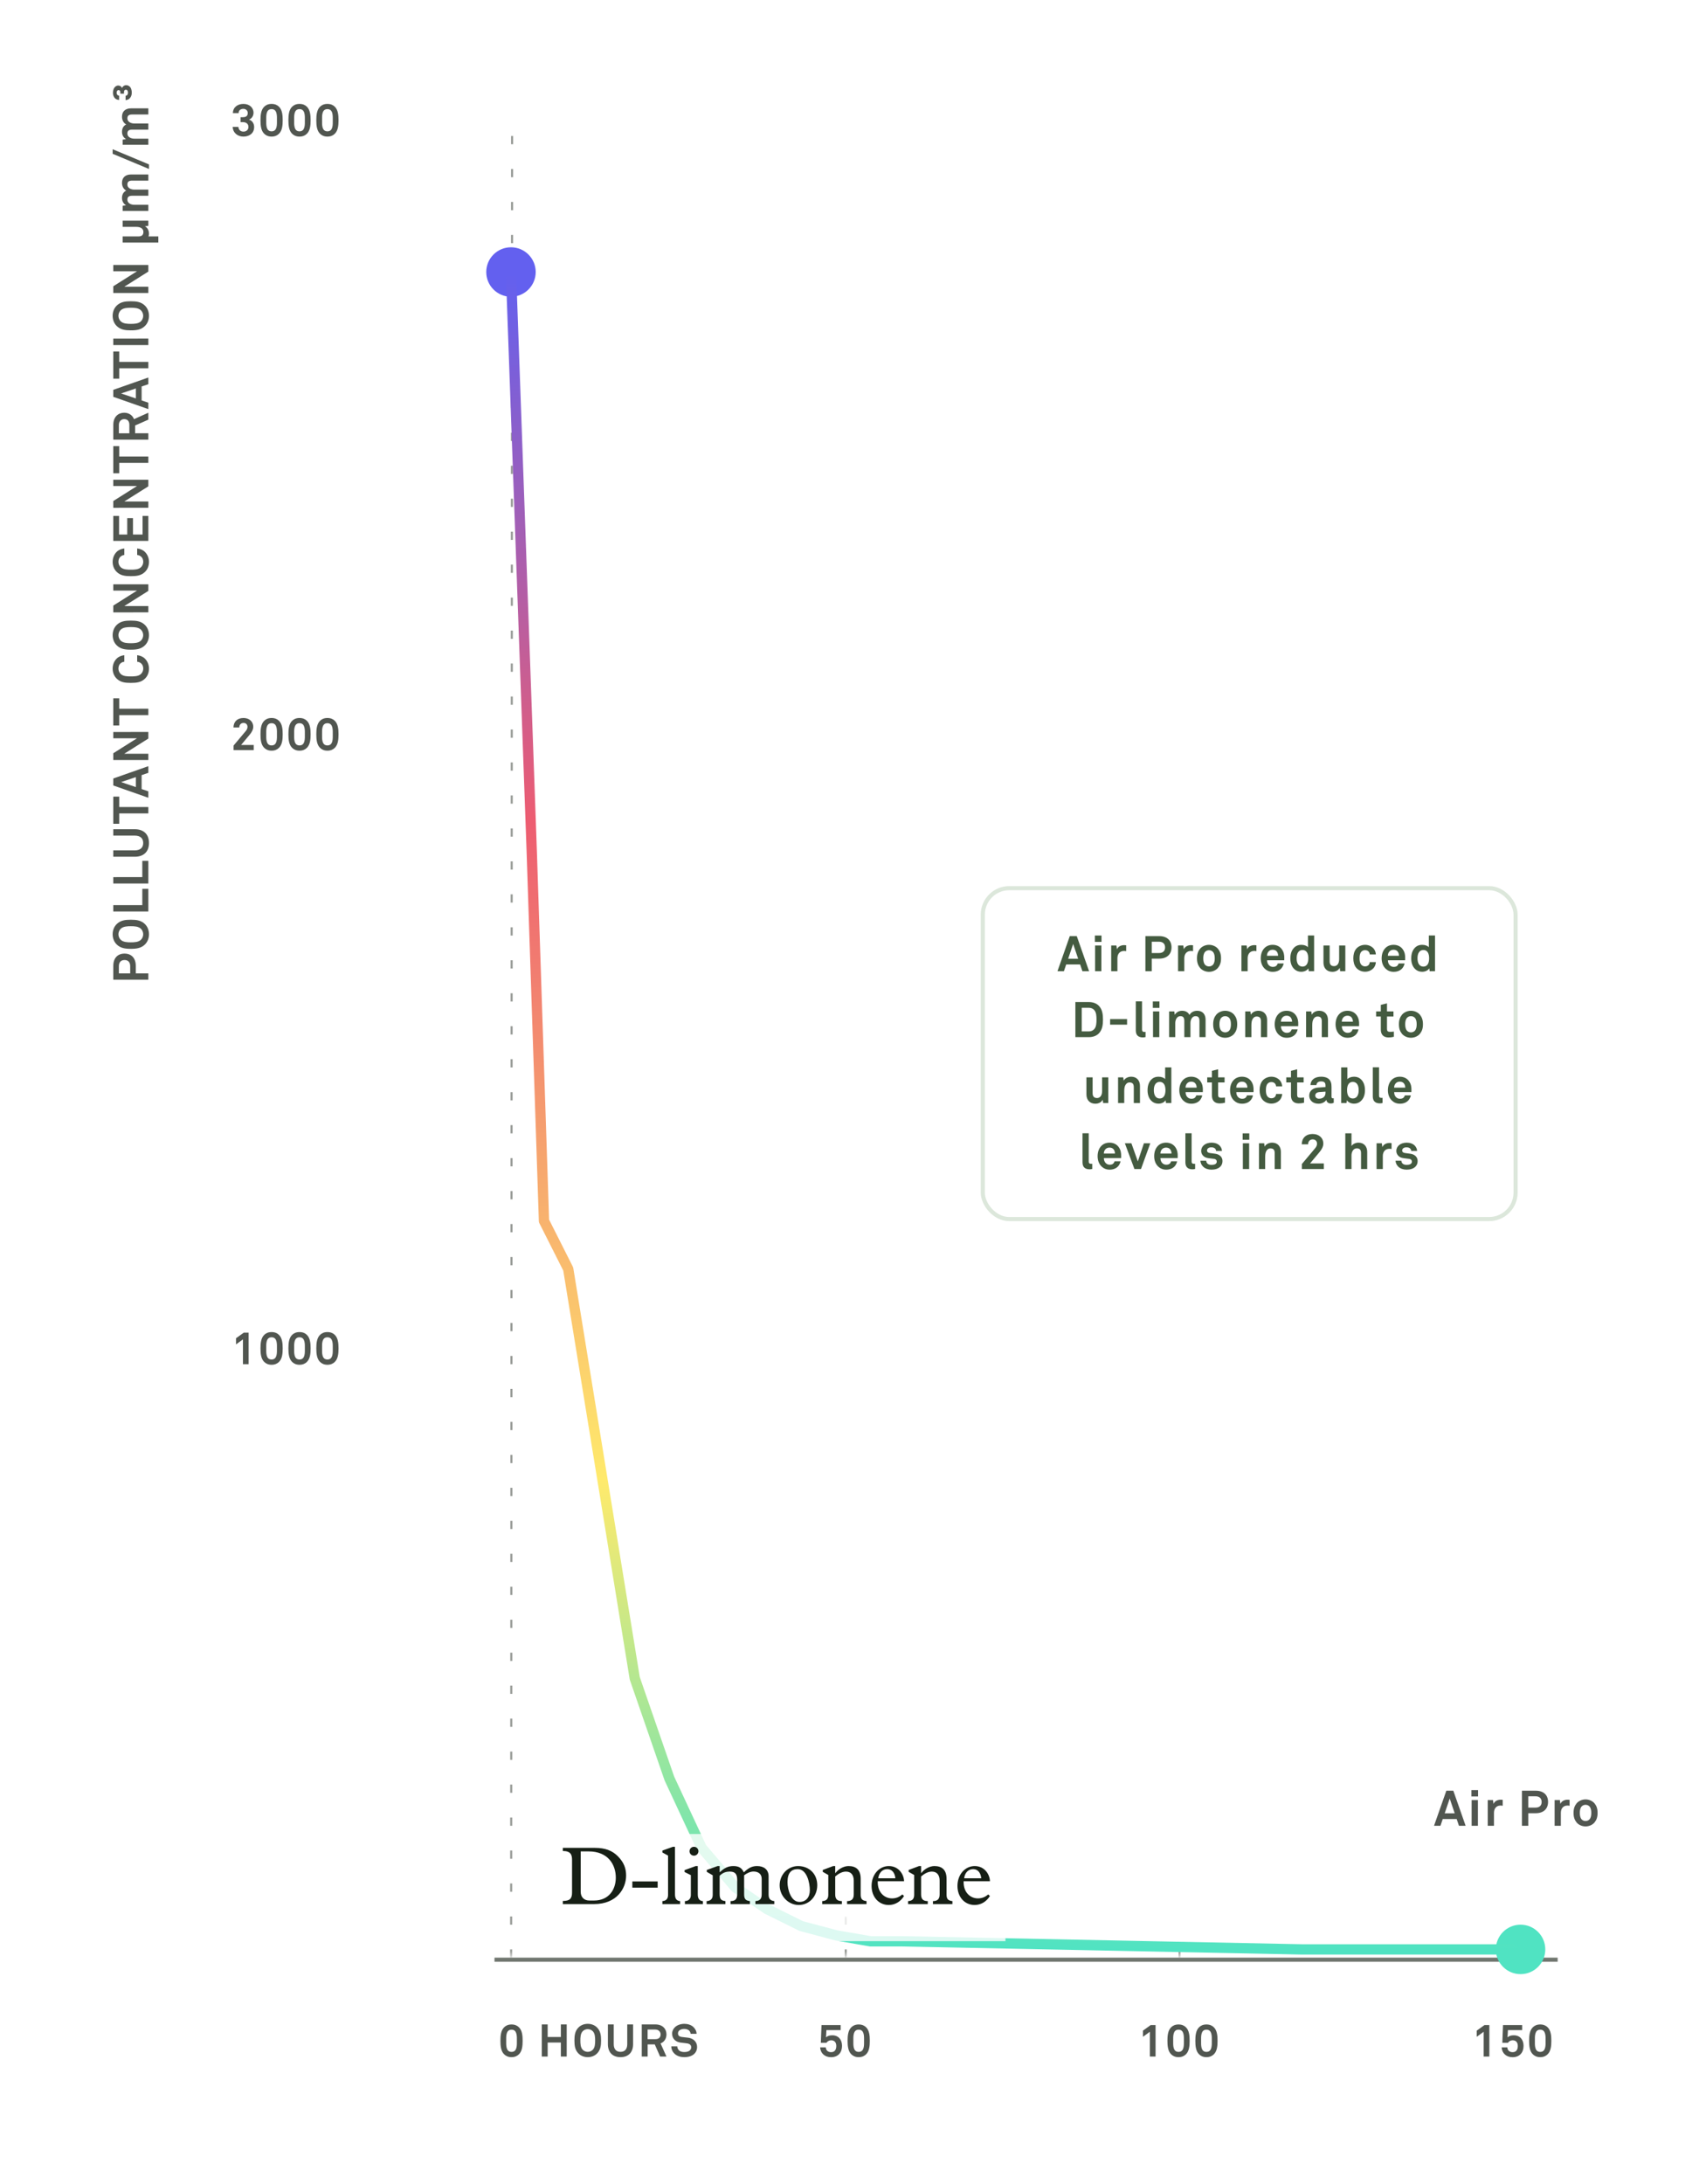 <svg xmlns="http://www.w3.org/2000/svg" fill="none" viewBox="0 0 414 530" height="530" width="414">
<rect fill="white" height="530" width="414"></rect>
<path fill="#515650" d="M30.216 231.379C31.848 231.379 32.952 232.422 32.952 234.378L32.952 236.178L36 236.178L36 237.714L27.492 237.715L27.492 234.379C27.492 232.423 28.584 231.379 30.216 231.379ZM30.228 232.939C29.412 232.939 28.848 233.407 28.848 234.439L28.848 236.179L31.596 236.179L31.596 234.439C31.596 233.407 31.044 232.939 30.228 232.939ZM31.752 223.162C33.144 223.162 34.272 223.318 35.196 224.242C35.844 224.89 36.156 225.778 36.156 226.69C36.156 227.602 35.844 228.49 35.196 229.138C34.272 230.062 33.144 230.218 31.752 230.218C30.36 230.219 29.22 230.063 28.296 229.139C27.648 228.491 27.336 227.603 27.336 226.691C27.336 225.779 27.648 224.891 28.296 224.243C29.22 223.319 30.36 223.163 31.752 223.162ZM31.752 224.734C30.972 224.735 29.916 224.759 29.304 225.347C28.944 225.683 28.74 226.199 28.74 226.691C28.74 227.183 28.944 227.699 29.304 228.035C29.916 228.623 30.972 228.647 31.752 228.646C32.532 228.646 33.576 228.622 34.188 228.034C34.548 227.698 34.752 227.182 34.752 226.69C34.752 226.198 34.548 225.682 34.188 225.346C33.576 224.758 32.532 224.734 31.752 224.734ZM36 215.667L36 221.163L27.492 221.165L27.492 219.617L34.536 219.615L34.536 215.667L36 215.667ZM36 208.874L36 214.37L27.492 214.372L27.492 212.824L34.536 212.822L34.536 208.874L36 208.874ZM32.736 201.204C34.764 201.204 36.156 202.344 36.156 204.54C36.156 206.736 34.764 207.876 32.736 207.876L27.492 207.877L27.492 206.329L32.712 206.328C33.924 206.328 34.752 205.776 34.752 204.54C34.752 203.304 33.924 202.752 32.712 202.752L27.492 202.753L27.492 201.205L32.736 201.204ZM28.932 193.293L28.932 195.813L36 195.812L36 197.36L28.932 197.361L28.932 199.881L27.492 199.882L27.492 193.294L28.932 193.293ZM36 185.901L36 187.521L34.368 188.074L34.368 191.458L36 192.009L36 193.569L27.492 190.583L27.492 188.891L36 185.901ZM32.976 188.554L29.388 189.766L32.976 190.978L32.976 188.554ZM36 177.605L36 179.201L30.156 182.886L36 182.885L36 184.409L27.492 184.411L27.492 182.767L33.252 179.13L27.492 179.131L27.492 177.607L36 177.605ZM28.932 169.446L28.932 171.966L36 171.964L36 173.512L28.932 173.514L28.932 176.034L27.492 176.034L27.492 169.446L28.932 169.446ZM33.288 158.975C33.96 159.047 34.644 159.299 35.148 159.791C35.796 160.427 36.156 161.315 36.156 162.227C36.156 163.139 35.856 163.991 35.208 164.639C34.284 165.563 33.144 165.695 31.752 165.696C30.36 165.696 29.22 165.564 28.296 164.64C27.648 163.992 27.336 163.14 27.336 162.228C27.336 161.316 27.672 160.428 28.32 159.792C28.824 159.3 29.496 159.048 30.168 158.976L30.168 160.56C29.796 160.596 29.532 160.728 29.268 160.944C28.92 161.22 28.74 161.7 28.74 162.228C28.74 162.72 28.944 163.2 29.304 163.536C29.916 164.124 30.972 164.124 31.752 164.124C32.532 164.123 33.588 164.123 34.2 163.535C34.56 163.199 34.764 162.719 34.764 162.227C34.764 161.699 34.572 161.219 34.224 160.943C33.96 160.727 33.66 160.595 33.288 160.559L33.288 158.975ZM31.752 150.58C33.144 150.58 34.272 150.736 35.196 151.66C35.844 152.308 36.156 153.196 36.156 154.108C36.156 155.02 35.844 155.908 35.196 156.556C34.272 157.48 33.144 157.636 31.752 157.636C30.36 157.637 29.22 157.481 28.296 156.557C27.648 155.909 27.336 155.021 27.336 154.109C27.336 153.197 27.648 152.309 28.296 151.661C29.22 150.737 30.36 150.581 31.752 150.58ZM31.752 152.152C30.972 152.152 29.916 152.177 29.304 152.765C28.944 153.101 28.74 153.617 28.74 154.109C28.74 154.601 28.944 155.117 29.304 155.453C29.916 156.041 30.972 156.064 31.752 156.064C32.532 156.064 33.576 156.04 34.188 155.452C34.548 155.116 34.752 154.6 34.752 154.108C34.752 153.616 34.548 153.1 34.188 152.764C33.576 152.176 32.532 152.152 31.752 152.152ZM36 141.777L36 143.373L30.156 147.058L36 147.057L36 148.581L27.492 148.583L27.492 146.939L33.252 143.302L27.492 143.303L27.492 141.779L36 141.777ZM33.288 133.077C33.96 133.149 34.644 133.401 35.148 133.892C35.796 134.528 36.156 135.416 36.156 136.328C36.156 137.24 35.856 138.092 35.208 138.74C34.284 139.665 33.144 139.797 31.752 139.797C30.36 139.797 29.22 139.666 28.296 138.742C27.648 138.094 27.336 137.242 27.336 136.33C27.336 135.418 27.672 134.53 28.32 133.894C28.824 133.402 29.496 133.149 30.168 133.077L30.168 134.661C29.796 134.697 29.532 134.829 29.268 135.046C28.92 135.322 28.74 135.802 28.74 136.33C28.74 136.822 28.944 137.302 29.304 137.638C29.916 138.225 30.972 138.225 31.752 138.225C32.532 138.225 33.588 138.225 34.2 137.637C34.56 137.301 34.764 136.821 34.764 136.329C34.764 135.801 34.572 135.321 34.224 135.045C33.96 134.829 33.66 134.697 33.288 134.661L33.288 133.077ZM36 125.185L36 131.245L27.492 131.247L27.492 125.187L28.896 125.186L28.896 129.698L30.876 129.698L30.876 125.726L32.268 125.726L32.268 129.698L34.596 129.697L34.596 125.185L36 125.185ZM36 116.406L36 118.002L30.156 121.687L36 121.686L36 123.21L27.492 123.212L27.492 121.568L33.252 117.93L27.492 117.932L27.492 116.408L36 116.406ZM28.932 108.246L28.932 110.766L36 110.765L36 112.313L28.932 112.314L28.932 114.834L27.492 114.835L27.492 108.247L28.932 108.246ZM36 100.143L36 101.823L32.784 103.239L32.784 105.123L36 105.123L36 106.683L27.492 106.684L27.492 103.096C27.492 101.068 28.764 100.144 30.132 100.144C31.272 100.144 32.172 100.767 32.52 101.703L36 100.143ZM30.132 101.692C29.448 101.692 28.848 102.22 28.848 103.096L28.848 105.136L31.392 105.135L31.392 103.071C31.392 102.195 30.936 101.692 30.132 101.692ZM36 91.6L36 93.221L34.368 93.773L34.368 97.157L36 97.709L36 99.269L27.492 96.282L27.492 94.59L36 91.6ZM32.976 94.253L29.388 95.466L32.976 96.677L32.976 94.253ZM28.932 85.29L28.932 87.809L36 87.808L36 89.356L28.932 89.358L28.932 91.877L27.492 91.878L27.492 85.29L28.932 85.29ZM36 82.154L36 83.726L27.492 83.727L27.492 82.155L36 82.154ZM31.752 73.1C33.144 73.1 34.272 73.255 35.196 74.179C35.844 74.827 36.156 75.715 36.156 76.627C36.156 77.539 35.844 78.427 35.196 79.075C34.272 79.999 33.144 80.156 31.752 80.156C30.36 80.156 29.22 80 28.296 79.076C27.648 78.429 27.336 77.541 27.336 76.629C27.336 75.717 27.648 74.829 28.296 74.18C29.22 73.256 30.36 73.1 31.752 73.1ZM31.752 74.672C30.972 74.672 29.916 74.696 29.304 75.284C28.944 75.62 28.74 76.136 28.74 76.628C28.74 77.12 28.944 77.636 29.304 77.972C29.916 78.56 30.972 78.584 31.752 78.584C32.532 78.584 33.576 78.56 34.188 77.972C34.548 77.635 34.752 77.119 34.752 76.627C34.752 76.135 34.548 75.619 34.188 75.284C33.576 74.696 32.532 74.672 31.752 74.672ZM36 64.297L36 65.893L30.156 69.578L36 69.577L36 71.101L27.492 71.102L27.492 69.458L33.252 65.821L27.492 65.822L27.492 64.298L36 64.297ZM36 53.548L36 54.796L35.16 54.916C35.772 55.216 36.156 55.9 36.156 56.692C36.156 56.932 36.132 57.16 36.024 57.364L38.424 57.364L38.424 58.852L29.76 58.853L29.76 57.365L33.612 57.364C34.344 57.364 34.8 57.064 34.8 56.272C34.8 55.924 34.668 55.684 34.488 55.504C34.152 55.144 33.588 55.048 33.084 55.049L29.76 55.049L29.76 53.549L36 53.548ZM36 42.336L36 43.824L32.124 43.825C31.356 43.825 30.912 44.029 30.912 44.785C30.912 45.637 31.812 46.009 32.592 46.009L36 46.008L36 47.496L32.124 47.497C31.356 47.497 30.912 47.701 30.912 48.457C30.912 49.309 31.812 49.693 32.592 49.693L36 49.692L36 51.18L29.76 51.181L29.76 49.933L30.588 49.813C30.012 49.465 29.604 48.865 29.604 48.037C29.604 47.161 29.988 46.561 30.624 46.249C29.976 45.877 29.604 45.205 29.604 44.365C29.604 43.033 30.492 42.337 31.788 42.337L36 42.336ZM27.336 36.212L36.156 39.895L36.156 40.999L27.336 37.316L27.336 36.212ZM36 26.289L36 27.777L32.124 27.778C31.356 27.778 30.912 27.982 30.912 28.738C30.912 29.59 31.812 29.962 32.592 29.962L36 29.961L36 31.449L32.124 31.45C31.356 31.45 30.912 31.654 30.912 32.41C30.912 33.262 31.812 33.646 32.592 33.646L36 33.645L36 35.133L29.76 35.134L29.76 33.886L30.588 33.766C30.012 33.418 29.604 32.818 29.604 31.99C29.604 31.114 29.988 30.514 30.624 30.202C29.976 29.83 29.604 29.158 29.604 28.318C29.604 26.986 30.492 26.29 31.788 26.29L36 26.289ZM30.6 20.669C30.924 20.669 31.176 20.777 31.368 20.921C31.824 21.257 31.98 21.881 31.98 22.517C31.98 23.057 31.788 23.561 31.452 23.885C31.212 24.125 30.9 24.257 30.48 24.293L30.48 23.237C30.888 23.201 31.056 22.865 31.056 22.493C31.056 22.181 30.948 21.773 30.552 21.773C30.216 21.773 30.084 22.013 30.084 22.409L30.084 22.733L29.208 22.733L29.208 22.409C29.208 22.109 29.112 21.869 28.776 21.869C28.44 21.869 28.308 22.194 28.308 22.482C28.308 22.89 28.488 23.165 28.908 23.213L28.908 24.257C28.44 24.221 28.092 24.053 27.852 23.79C27.564 23.466 27.408 23.01 27.408 22.482C27.408 21.894 27.612 21.318 28.032 20.994C28.224 20.849 28.404 20.753 28.716 20.753C29.112 20.753 29.496 21.005 29.616 21.377C29.748 20.957 30.168 20.669 30.6 20.669Z"></path>
<line stroke="#717770" transform="matrix(1 0 0 -1 120 475)" y2="-0.5" x2="258" y1="-0.5"></line>
<path fill="#515650" d="M61.676 30.811C61.676 32.34 60.51 33.143 59.069 33.143C57.661 33.143 56.517 32.219 56.473 30.789H57.848C57.903 31.537 58.409 31.933 59.08 31.933C59.762 31.933 60.29 31.515 60.29 30.789C60.29 29.997 59.663 29.634 58.948 29.634H58.376V28.435H58.948C59.696 28.435 60.125 28.127 60.125 27.412C60.125 26.862 59.685 26.411 59.08 26.411C58.398 26.411 57.914 26.752 57.903 27.445H56.517C56.539 26.004 57.683 25.212 59.08 25.212C60.466 25.212 61.522 26.059 61.522 27.379C61.522 28.072 61.115 28.776 60.422 29.018C61.214 29.238 61.676 30.019 61.676 30.811ZM68.603 29.172C68.603 30.426 68.482 31.702 67.69 32.461C67.294 32.846 66.733 33.143 65.908 33.143C65.083 33.143 64.522 32.846 64.126 32.461C63.334 31.702 63.213 30.426 63.213 29.172C63.213 27.918 63.334 26.642 64.126 25.883C64.522 25.498 65.083 25.212 65.908 25.212C66.733 25.212 67.294 25.498 67.69 25.883C68.482 26.642 68.603 27.918 68.603 29.172ZM67.206 29.172C67.206 28.182 67.327 26.477 65.908 26.477C64.489 26.477 64.61 28.182 64.61 29.172C64.61 30.162 64.489 31.867 65.908 31.867C67.327 31.867 67.206 30.162 67.206 29.172ZM75.377 29.172C75.377 30.426 75.256 31.702 74.464 32.461C74.068 32.846 73.507 33.143 72.682 33.143C71.857 33.143 71.296 32.846 70.9 32.461C70.108 31.702 69.987 30.426 69.987 29.172C69.987 27.918 70.108 26.642 70.9 25.883C71.296 25.498 71.857 25.212 72.682 25.212C73.507 25.212 74.068 25.498 74.464 25.883C75.256 26.642 75.377 27.918 75.377 29.172ZM73.98 29.172C73.98 28.182 74.101 26.477 72.682 26.477C71.263 26.477 71.384 28.182 71.384 29.172C71.384 30.162 71.263 31.867 72.682 31.867C74.101 31.867 73.98 30.162 73.98 29.172ZM82.15 29.172C82.15 30.426 82.029 31.702 81.237 32.461C80.841 32.846 80.28 33.143 79.455 33.143C78.63 33.143 78.069 32.846 77.673 32.461C76.881 31.702 76.76 30.426 76.76 29.172C76.76 27.918 76.881 26.642 77.673 25.883C78.069 25.498 78.63 25.212 79.455 25.212C80.28 25.212 80.841 25.498 81.237 25.883C82.029 26.642 82.15 27.918 82.15 29.172ZM80.753 29.172C80.753 28.182 80.874 26.477 79.455 26.477C78.036 26.477 78.157 28.182 78.157 29.172C78.157 30.162 78.036 31.867 79.455 31.867C80.874 31.867 80.753 30.162 80.753 29.172Z"></path>
<path fill="#515650" d="M61.566 182H56.682V180.9L59.663 177.347C59.927 177.039 60.059 176.676 60.059 176.368C60.059 175.829 59.718 175.411 59.091 175.411C58.442 175.411 58.068 175.906 58.068 176.511H56.66C56.671 175.169 57.529 174.212 59.102 174.212C60.411 174.212 61.456 175.015 61.456 176.357C61.456 177.039 61.049 177.71 60.62 178.227L58.508 180.757H61.566V182ZM68.603 178.172C68.603 179.426 68.482 180.702 67.69 181.461C67.294 181.846 66.733 182.143 65.908 182.143C65.083 182.143 64.522 181.846 64.126 181.461C63.334 180.702 63.213 179.426 63.213 178.172C63.213 176.918 63.334 175.642 64.126 174.883C64.522 174.498 65.083 174.212 65.908 174.212C66.733 174.212 67.294 174.498 67.69 174.883C68.482 175.642 68.603 176.918 68.603 178.172ZM67.206 178.172C67.206 177.182 67.327 175.477 65.908 175.477C64.489 175.477 64.61 177.182 64.61 178.172C64.61 179.162 64.489 180.867 65.908 180.867C67.327 180.867 67.206 179.162 67.206 178.172ZM75.377 178.172C75.377 179.426 75.256 180.702 74.464 181.461C74.068 181.846 73.507 182.143 72.682 182.143C71.857 182.143 71.296 181.846 70.9 181.461C70.108 180.702 69.987 179.426 69.987 178.172C69.987 176.918 70.108 175.642 70.9 174.883C71.296 174.498 71.857 174.212 72.682 174.212C73.507 174.212 74.068 174.498 74.464 174.883C75.256 175.642 75.377 176.918 75.377 178.172ZM73.98 178.172C73.98 177.182 74.101 175.477 72.682 175.477C71.263 175.477 71.384 177.182 71.384 178.172C71.384 179.162 71.263 180.867 72.682 180.867C74.101 180.867 73.98 179.162 73.98 178.172ZM82.15 178.172C82.15 179.426 82.029 180.702 81.237 181.461C80.841 181.846 80.28 182.143 79.455 182.143C78.63 182.143 78.069 181.846 77.673 181.461C76.881 180.702 76.76 179.426 76.76 178.172C76.76 176.918 76.881 175.642 77.673 174.883C78.069 174.498 78.63 174.212 79.455 174.212C80.28 174.212 80.841 174.498 81.237 174.883C82.029 175.642 82.15 176.918 82.15 178.172ZM80.753 178.172C80.753 177.182 80.874 175.477 79.455 175.477C78.036 175.477 78.157 177.182 78.157 178.172C78.157 179.162 78.036 180.867 79.455 180.867C80.874 180.867 80.753 179.162 80.753 178.172Z"></path>
<path fill="#515650" d="M60.334 331H58.959V324.983L57.276 326.204V324.708L59.157 323.355H60.334V331ZM68.603 327.172C68.603 328.426 68.482 329.702 67.69 330.461C67.294 330.846 66.733 331.143 65.908 331.143C65.083 331.143 64.522 330.846 64.126 330.461C63.334 329.702 63.213 328.426 63.213 327.172C63.213 325.918 63.334 324.642 64.126 323.883C64.522 323.498 65.083 323.212 65.908 323.212C66.733 323.212 67.294 323.498 67.69 323.883C68.482 324.642 68.603 325.918 68.603 327.172ZM67.206 327.172C67.206 326.182 67.327 324.477 65.908 324.477C64.489 324.477 64.61 326.182 64.61 327.172C64.61 328.162 64.489 329.867 65.908 329.867C67.327 329.867 67.206 328.162 67.206 327.172ZM75.377 327.172C75.377 328.426 75.256 329.702 74.464 330.461C74.068 330.846 73.507 331.143 72.682 331.143C71.857 331.143 71.296 330.846 70.9 330.461C70.108 329.702 69.987 328.426 69.987 327.172C69.987 325.918 70.108 324.642 70.9 323.883C71.296 323.498 71.857 323.212 72.682 323.212C73.507 323.212 74.068 323.498 74.464 323.883C75.256 324.642 75.377 325.918 75.377 327.172ZM73.98 327.172C73.98 326.182 74.101 324.477 72.682 324.477C71.263 324.477 71.384 326.182 71.384 327.172C71.384 328.162 71.263 329.867 72.682 329.867C74.101 329.867 73.98 328.162 73.98 327.172ZM82.15 327.172C82.15 328.426 82.029 329.702 81.237 330.461C80.841 330.846 80.28 331.143 79.455 331.143C78.63 331.143 78.069 330.846 77.673 330.461C76.881 329.702 76.76 328.426 76.76 327.172C76.76 325.918 76.881 324.642 77.673 323.883C78.069 323.498 78.63 323.212 79.455 323.212C80.28 323.212 80.841 323.498 81.237 323.883C82.029 324.642 82.15 325.918 82.15 327.172ZM80.753 327.172C80.753 326.182 80.874 324.477 79.455 324.477C78.036 324.477 78.157 326.182 78.157 327.172C78.157 328.162 78.036 329.867 79.455 329.867C80.874 329.867 80.753 328.162 80.753 327.172Z"></path>
<path fill="#515650" d="M126.83 495.172C126.83 496.426 126.709 497.702 125.917 498.461C125.521 498.846 124.96 499.143 124.135 499.143C123.31 499.143 122.749 498.846 122.353 498.461C121.561 497.702 121.44 496.426 121.44 495.172C121.44 493.918 121.561 492.642 122.353 491.883C122.749 491.498 123.31 491.212 124.135 491.212C124.96 491.212 125.521 491.498 125.917 491.883C126.709 492.642 126.83 493.918 126.83 495.172ZM125.433 495.172C125.433 494.182 125.554 492.477 124.135 492.477C122.716 492.477 122.837 494.182 122.837 495.172C122.837 496.162 122.716 497.867 124.135 497.867C125.554 497.867 125.433 496.162 125.433 495.172ZM137.524 499H136.105V495.601H132.904V499H131.485V491.201H132.904V494.248H136.105V491.201H137.524V499ZM145.866 495.106C145.866 496.382 145.723 497.416 144.876 498.263C144.282 498.857 143.468 499.143 142.632 499.143C141.796 499.143 140.982 498.857 140.388 498.263C139.541 497.416 139.398 496.382 139.398 495.106C139.398 493.83 139.541 492.785 140.388 491.938C140.982 491.344 141.796 491.058 142.632 491.058C143.468 491.058 144.282 491.344 144.876 491.938C145.723 492.785 145.866 493.83 145.866 495.106ZM144.425 495.106C144.425 494.391 144.403 493.423 143.864 492.862C143.556 492.532 143.083 492.345 142.632 492.345C142.181 492.345 141.708 492.532 141.4 492.862C140.861 493.423 140.839 494.391 140.839 495.106C140.839 495.821 140.861 496.778 141.4 497.339C141.708 497.669 142.181 497.856 142.632 497.856C143.083 497.856 143.556 497.669 143.864 497.339C144.403 496.778 144.425 495.821 144.425 495.106ZM153.635 496.008C153.635 497.867 152.59 499.143 150.577 499.143C148.564 499.143 147.519 497.867 147.519 496.008V491.201H148.938V495.986C148.938 497.097 149.444 497.856 150.577 497.856C151.71 497.856 152.216 497.097 152.216 495.986V491.201H153.635V496.008ZM161.732 499H160.192L158.894 496.052H157.167V499H155.737V491.201H159.026C160.885 491.201 161.732 492.367 161.732 493.621C161.732 494.666 161.16 495.491 160.302 495.81L161.732 499ZM160.313 493.621C160.313 492.994 159.829 492.444 159.026 492.444H157.156V494.776H159.048C159.851 494.776 160.313 494.358 160.313 493.621ZM169.164 496.679C169.164 497.405 168.9 497.922 168.515 498.307C167.921 498.901 167.008 499.143 166.051 499.143C165.226 499.143 164.357 498.923 163.719 498.34C163.257 497.922 162.905 497.262 162.905 496.525H164.357C164.357 496.91 164.533 497.251 164.764 497.482C165.094 497.812 165.622 497.9 166.073 497.9C166.612 497.9 167.129 497.79 167.426 497.482C167.602 497.295 167.734 497.108 167.734 496.734C167.734 496.162 167.294 495.898 166.81 495.81C166.282 495.711 165.6 495.689 165.083 495.601C164.005 495.425 163.103 494.721 163.103 493.423C163.103 492.807 163.378 492.29 163.785 491.883C164.302 491.377 165.16 491.058 166.073 491.058C166.909 491.058 167.723 491.322 168.251 491.817C168.713 492.257 169.032 492.829 169.043 493.478H167.591C167.58 493.203 167.437 492.906 167.25 492.708C166.997 492.444 166.48 492.29 166.062 492.29C165.622 492.29 165.116 492.389 164.797 492.719C164.632 492.895 164.533 493.093 164.533 493.379C164.533 493.885 164.863 494.149 165.325 494.226C165.82 494.303 166.513 494.358 167.019 494.424C168.185 494.589 169.164 495.348 169.164 496.679Z"></path>
<path fill="#515650" d="M361.424 499H360.049V492.983L358.366 494.204V492.708L360.247 491.355H361.424V499ZM369.726 496.404C369.726 498.021 368.769 499.154 367.064 499.154C365.546 499.154 364.49 498.208 364.413 496.767H365.788C365.821 497.526 366.349 497.933 367.075 497.933C367.999 497.933 368.329 497.262 368.329 496.437C368.329 495.634 367.955 495.051 367.075 495.051C366.624 495.051 366.173 495.282 365.931 495.667H364.578L364.743 491.355H369.385V492.587H365.931L365.843 494.336C366.195 494.006 366.679 493.841 367.361 493.841C368.901 493.841 369.726 494.952 369.726 496.404ZM376.467 495.172C376.467 496.426 376.346 497.702 375.554 498.461C375.158 498.846 374.597 499.143 373.772 499.143C372.947 499.143 372.386 498.846 371.99 498.461C371.198 497.702 371.077 496.426 371.077 495.172C371.077 493.918 371.198 492.642 371.99 491.883C372.386 491.498 372.947 491.212 373.772 491.212C374.597 491.212 375.158 491.498 375.554 491.883C376.346 492.642 376.467 493.918 376.467 495.172ZM375.07 495.172C375.07 494.182 375.191 492.477 373.772 492.477C372.353 492.477 372.474 494.182 372.474 495.172C372.474 496.162 372.353 497.867 373.772 497.867C375.191 497.867 375.07 496.162 375.07 495.172Z"></path>
<path fill="#515650" d="M204.34 496.404C204.34 498.021 203.383 499.154 201.678 499.154C200.16 499.154 199.104 498.208 199.027 496.767H200.402C200.435 497.526 200.963 497.933 201.689 497.933C202.613 497.933 202.943 497.262 202.943 496.437C202.943 495.634 202.569 495.051 201.689 495.051C201.238 495.051 200.787 495.282 200.545 495.667H199.192L199.357 491.355H203.999V492.587H200.545L200.457 494.336C200.809 494.006 201.293 493.841 201.975 493.841C203.515 493.841 204.34 494.952 204.34 496.404ZM211.08 495.172C211.08 496.426 210.959 497.702 210.167 498.461C209.771 498.846 209.21 499.143 208.385 499.143C207.56 499.143 206.999 498.846 206.603 498.461C205.811 497.702 205.69 496.426 205.69 495.172C205.69 493.918 205.811 492.642 206.603 491.883C206.999 491.498 207.56 491.212 208.385 491.212C209.21 491.212 209.771 491.498 210.167 491.883C210.959 492.642 211.08 493.918 211.08 495.172ZM209.683 495.172C209.683 494.182 209.804 492.477 208.385 492.477C206.966 492.477 207.087 494.182 207.087 495.172C207.087 496.162 206.966 497.867 208.385 497.867C209.804 497.867 209.683 496.162 209.683 495.172Z"></path>
<path fill="#515650" d="M280.424 499H279.049V492.983L277.366 494.204V492.708L279.247 491.355H280.424V499ZM288.693 495.172C288.693 496.426 288.572 497.702 287.78 498.461C287.384 498.846 286.823 499.143 285.998 499.143C285.173 499.143 284.612 498.846 284.216 498.461C283.424 497.702 283.303 496.426 283.303 495.172C283.303 493.918 283.424 492.642 284.216 491.883C284.612 491.498 285.173 491.212 285.998 491.212C286.823 491.212 287.384 491.498 287.78 491.883C288.572 492.642 288.693 493.918 288.693 495.172ZM287.296 495.172C287.296 494.182 287.417 492.477 285.998 492.477C284.579 492.477 284.7 494.182 284.7 495.172C284.7 496.162 284.579 497.867 285.998 497.867C287.417 497.867 287.296 496.162 287.296 495.172ZM295.467 495.172C295.467 496.426 295.346 497.702 294.554 498.461C294.158 498.846 293.597 499.143 292.772 499.143C291.947 499.143 291.386 498.846 290.99 498.461C290.198 497.702 290.077 496.426 290.077 495.172C290.077 493.918 290.198 492.642 290.99 491.883C291.386 491.498 291.947 491.212 292.772 491.212C293.597 491.212 294.158 491.498 294.554 491.883C295.346 492.642 295.467 493.918 295.467 495.172ZM294.07 495.172C294.07 494.182 294.191 492.477 292.772 492.477C291.353 492.477 291.474 494.182 291.474 495.172C291.474 496.162 291.353 497.867 292.772 497.867C294.191 497.867 294.07 496.162 294.07 495.172Z"></path>
<mask height="455" width="261" y="20" x="120" maskUnits="userSpaceOnUse" style="mask-type:luminance" id="mask0_2021_1588">
<path fill="white" d="M135 20.5L149 250L205 465L286 468.5H380.5L374.055 474.532H120V22.5L135 20.5Z" clip-rule="evenodd" fill-rule="evenodd"></path>
</mask>
<g mask="url(#mask0_2021_1588)">
<path stroke-dasharray="2 6" stroke-linejoin="round" stroke-width="0.5" stroke="#989B97" d="M367.475 475L367.949 27.392"></path>
<path stroke-dasharray="2 6" stroke-linejoin="round" stroke-width="0.5" stroke="#989B97" d="M205.237 475L205.475 27.392"></path>
<path stroke-dasharray="2 6" stroke-linejoin="round" stroke-width="0.5" stroke="#989B97" d="M286.237 475L286.475 27.392"></path>
<path stroke-dasharray="2 6" stroke-linejoin="round" stroke-width="0.5" stroke="#989B97" d="M124.035 475L124.273 27.392"></path>
</g>
<circle fill="#6360EF" r="6" cy="66" cx="124"></circle>
<path fill="#515650" d="M355.668 443H354.048L353.496 441.368H350.112L349.56 443H348L350.988 434.492H352.68L355.668 443ZM353.016 439.976L351.804 436.388L350.592 439.976H353.016ZM358.684 435.896H357.076V434.348H358.684V435.896ZM358.648 443H357.124V436.76H358.648V443ZM364.67 438.152C364.502 438.116 364.322 438.092 364.154 438.092C363.098 438.092 362.546 438.848 362.546 439.856V443H361.034V436.76H362.306L362.438 437.696C362.726 436.976 363.47 436.676 364.202 436.676C364.358 436.676 364.514 436.688 364.67 436.712V438.152ZM375.672 437.216C375.672 438.848 374.628 439.952 372.672 439.952H370.872V443H369.336V434.492H372.672C374.628 434.492 375.672 435.584 375.672 437.216ZM374.112 437.228C374.112 436.412 373.644 435.848 372.612 435.848H370.872V438.596H372.612C373.644 438.596 374.112 438.044 374.112 437.228ZM380.9 438.152C380.732 438.116 380.552 438.092 380.384 438.092C379.328 438.092 378.776 438.848 378.776 439.856V443H377.264V436.76H378.536L378.668 437.696C378.956 436.976 379.7 436.676 380.432 436.676C380.588 436.676 380.744 436.688 380.9 436.712V438.152ZM387.688 439.88C387.688 440.936 387.424 441.596 386.956 442.184C386.524 442.712 385.72 443.156 384.772 443.156C383.824 443.156 383.02 442.712 382.588 442.184C382.12 441.596 381.856 440.936 381.856 439.88C381.856 438.824 382.12 438.164 382.588 437.576C383.02 437.048 383.824 436.604 384.772 436.604C385.72 436.604 386.524 437.048 386.956 437.576C387.424 438.164 387.688 438.824 387.688 439.88ZM386.164 439.88C386.164 439.292 386.08 438.704 385.72 438.308C385.516 438.092 385.18 437.912 384.772 437.912C384.364 437.912 384.028 438.092 383.824 438.308C383.464 438.704 383.38 439.292 383.38 439.88C383.38 440.468 383.464 441.056 383.824 441.452C384.028 441.668 384.364 441.848 384.772 441.848C385.18 441.848 385.516 441.668 385.72 441.452C386.08 441.056 386.164 440.468 386.164 439.88Z"></path>
<circle fill="#50E3C2" r="6" cy="473" cx="369"></circle>
<path stroke-linejoin="round" stroke-linecap="round" stroke-width="2.5" stroke="url(#paint0_linear_2021_1588)" d="M124 66L129.038 206.54L132.012 296.248L137.894 307.908L154.04 407.23L162.441 431.534L170.265 448.338L178.453 457.96L186.115 463.206L194.427 467.331L202.918 469.591L211.249 471.033H218.988L316.043 473H367"></path>
<rect fill-opacity="0.8" fill="white" transform="translate(126 445)" height="26" width="118"></rect>
<path fill="#161F15" d="M138.82 459.22V451.28C138.82 449.98 138.46 449.12 136.58 449.12V448.36H144.34C146.88 448.36 148.56 449.02 149.92 450.38C151.44 451.9 151.94 453.4 151.94 455.08C151.94 458.2 149.68 462 144.18 462H136.58V461.24C138.24 461.24 138.82 460.72 138.82 459.22ZM140.92 449.22V459.02C140.92 460.3 141.72 461.14 143.02 461.14H144.16C147.74 461.14 149.44 458.5 149.44 455.58C149.44 452.46 147.58 449.22 142.86 449.22H140.92ZM153.455 458.02V456.5H159.595V458.02H153.455ZM163.8 448.1V459.62C163.8 460.62 164.14 461.22 165.04 461.28V462H160.74V461.28C161.74 461.22 162.12 460.62 162.12 459.76V450.24L160.74 449.48V449.02L163.3 448.1H163.8ZM167.649 459.82V454.98L166.129 454.22V453.76L168.829 452.78H169.329V459.68C169.329 460.78 169.849 461.26 170.569 461.28V462H166.209V461.28C166.969 461.28 167.649 460.82 167.649 459.82ZM167.329 449.18C167.329 448.58 167.809 448.1 168.409 448.1C169.009 448.1 169.489 448.58 169.489 449.18C169.489 449.78 169.009 450.26 168.409 450.26C167.809 450.26 167.329 449.78 167.329 449.18ZM174.639 455.12V459.5C174.639 460.7 174.899 461.16 176.039 461.28V462H171.479V461.28C172.399 461.24 172.959 460.78 172.959 459.76V455.02L171.519 454.18V453.72L174.139 452.78H174.639V454.3C175.839 453.18 176.719 452.78 177.979 452.78C179.279 452.78 180.019 453.22 180.499 454.3C181.719 453.16 182.539 452.78 183.739 452.78C185.339 452.78 186.519 453.6 186.519 455.28V459.68C186.519 460.64 186.859 461.16 187.899 461.28V462H183.319V461.28C184.419 461.22 184.839 460.74 184.839 459.62V455.86C184.839 454.66 183.979 454.1 182.859 454.1C182.099 454.1 181.239 454.5 180.579 455.02V459.58C180.579 460.64 180.839 461.16 181.979 461.28V462H177.279V461.28C178.419 461.28 178.899 460.78 178.899 459.62V456.18C178.899 454.7 178.399 454.12 177.099 454.12C176.099 454.12 175.439 454.38 174.639 455.12ZM189.204 457.44C189.204 454.84 191.184 452.78 193.664 452.78C196.404 452.78 198.324 454.7 198.324 457.42C198.324 460.14 196.384 462.22 193.824 462.22C191.304 462.22 189.204 460.04 189.204 457.44ZM191.104 456.68C191.104 458.46 191.944 461.48 194.004 461.48C195.564 461.48 196.524 460.38 196.524 458.64C196.524 456.92 195.844 453.52 193.584 453.52C192.084 453.52 191.104 454.36 191.104 456.68ZM202.684 455.3V459.64C202.684 460.74 203.124 461.28 204.304 461.28V462H199.524V461.28C200.524 461.24 201.004 460.76 201.004 459.76V454.94L199.664 454.18V453.72L202.184 452.78H202.684V454.48H202.724C203.544 453.4 204.824 452.78 205.924 452.78C207.784 452.78 208.864 453.72 208.864 455.88V459.68C208.864 460.68 209.144 461.16 210.284 461.28V462H205.564V461.28C206.724 461.28 207.184 460.72 207.184 459.64V456.32C207.184 455.06 206.604 454.12 205.304 454.12C204.384 454.12 203.544 454.58 202.684 455.3ZM219.388 456.46H213.008C212.908 459.14 214.608 460.62 216.468 460.62C217.408 460.62 218.208 460.32 218.968 459.66L219.388 460.04C218.528 461.44 217.188 462.22 215.668 462.22C213.248 462.22 211.508 460.28 211.508 457.6C211.508 454.86 213.328 452.78 215.688 452.78C218.268 452.78 219.388 455.04 219.388 456.46ZM213.128 455.74H217.288C217.128 454.32 216.408 453.52 215.308 453.52C214.148 453.52 213.308 454.38 213.128 455.74ZM223.523 455.3V459.64C223.523 460.74 223.963 461.28 225.143 461.28V462H220.363V461.28C221.363 461.24 221.843 460.76 221.843 459.76V454.94L220.503 454.18V453.72L223.023 452.78H223.523V454.48H223.563C224.383 453.4 225.663 452.78 226.763 452.78C228.623 452.78 229.703 453.72 229.703 455.88V459.68C229.703 460.68 229.983 461.16 231.123 461.28V462H226.403V461.28C227.563 461.28 228.023 460.72 228.023 459.64V456.32C228.023 455.06 227.443 454.12 226.143 454.12C225.223 454.12 224.383 454.58 223.523 455.3ZM240.228 456.46H233.848C233.748 459.14 235.448 460.62 237.308 460.62C238.248 460.62 239.048 460.32 239.808 459.66L240.228 460.04C239.368 461.44 238.028 462.22 236.508 462.22C234.088 462.22 232.348 460.28 232.348 457.6C232.348 454.86 234.168 452.78 236.528 452.78C239.108 452.78 240.228 455.04 240.228 456.46ZM233.968 455.74H238.128C237.968 454.32 237.248 453.52 236.148 453.52C234.988 453.52 234.148 454.38 233.968 455.74Z"></path>
<rect fill="white" rx="6.416" height="80.29" width="129.29" y="215.5" x="238.5"></rect>
<rect stroke="#DCE7DB" rx="6.416" height="80.29" width="129.29" y="215.5" x="238.5"></rect>
<path fill="#445B40" d="M264.29 235.646H262.67L262.118 234.014H258.734L258.182 235.646H256.622L259.61 227.138H261.302L264.29 235.646ZM261.638 232.622L260.426 229.034L259.214 232.622H261.638ZM267.306 228.542H265.698V226.994H267.306V228.542ZM267.27 235.646H265.746V229.406H267.27V235.646ZM273.291 230.798C273.123 230.762 272.943 230.738 272.775 230.738C271.719 230.738 271.167 231.494 271.167 232.502V235.646H269.655V229.406H270.927L271.059 230.342C271.347 229.622 272.091 229.322 272.823 229.322C272.979 229.322 273.135 229.334 273.291 229.358V230.798ZM284.294 229.862C284.294 231.494 283.25 232.598 281.294 232.598H279.494V235.646H277.958V227.138H281.294C283.25 227.138 284.294 228.23 284.294 229.862ZM282.734 229.874C282.734 229.058 282.266 228.494 281.234 228.494H279.494V231.242H281.234C282.266 231.242 282.734 230.69 282.734 229.874ZM289.522 230.798C289.354 230.762 289.174 230.738 289.006 230.738C287.95 230.738 287.398 231.494 287.398 232.502V235.646H285.886V229.406H287.158L287.29 230.342C287.578 229.622 288.322 229.322 289.054 229.322C289.21 229.322 289.366 229.334 289.522 229.358V230.798ZM296.309 232.526C296.309 233.582 296.045 234.242 295.577 234.83C295.145 235.358 294.341 235.802 293.393 235.802C292.445 235.802 291.641 235.358 291.209 234.83C290.741 234.242 290.477 233.582 290.477 232.526C290.477 231.47 290.741 230.81 291.209 230.222C291.641 229.694 292.445 229.25 293.393 229.25C294.341 229.25 295.145 229.694 295.577 230.222C296.045 230.81 296.309 231.47 296.309 232.526ZM294.785 232.526C294.785 231.938 294.701 231.35 294.341 230.954C294.137 230.738 293.801 230.558 293.393 230.558C292.985 230.558 292.649 230.738 292.445 230.954C292.085 231.35 292.001 231.938 292.001 232.526C292.001 233.114 292.085 233.702 292.445 234.098C292.649 234.314 292.985 234.494 293.393 234.494C293.801 234.494 294.137 234.314 294.341 234.098C294.701 233.702 294.785 233.114 294.785 232.526ZM304.897 230.798C304.729 230.762 304.549 230.738 304.381 230.738C303.325 230.738 302.773 231.494 302.773 232.502V235.646H301.261V229.406H302.533L302.665 230.342C302.953 229.622 303.697 229.322 304.429 229.322C304.585 229.322 304.741 229.334 304.897 229.358V230.798ZM311.658 232.574C311.658 232.574 311.646 232.862 311.646 232.994H307.47C307.458 233.474 307.626 233.93 307.926 234.218C308.142 234.422 308.442 234.602 308.85 234.602C309.282 234.602 309.546 234.518 309.762 234.302C309.894 234.17 310.002 234.002 310.062 233.774H311.502C311.466 234.146 311.214 234.638 310.974 234.926C310.446 235.55 309.666 235.802 308.874 235.802C308.022 235.802 307.398 235.502 306.906 235.034C306.282 234.434 305.946 233.558 305.946 232.538C305.946 231.542 306.246 230.654 306.846 230.042C307.314 229.562 307.986 229.25 308.838 229.25C309.762 229.25 310.602 229.622 311.118 230.402C311.574 231.086 311.682 231.794 311.658 232.574ZM310.158 231.902C310.146 231.434 310.014 231.074 309.774 230.81C309.57 230.594 309.258 230.45 308.826 230.45C308.37 230.45 307.998 230.642 307.782 230.93C307.566 231.206 307.47 231.494 307.458 231.902H310.158ZM318.898 235.646H317.602L317.506 234.962C317.134 235.538 316.438 235.79 315.754 235.79C315.13 235.79 314.614 235.574 314.23 235.262C313.486 234.65 313.126 233.714 313.126 232.538C313.126 231.314 313.498 230.366 314.242 229.754C314.626 229.442 315.13 229.25 315.766 229.25C316.558 229.25 317.134 229.514 317.398 229.838V226.982H318.898V235.646ZM317.47 232.514C317.47 231.614 317.23 230.51 316.054 230.51C315.586 230.51 315.262 230.726 315.046 231.002C314.734 231.41 314.65 231.974 314.65 232.514C314.65 233.054 314.734 233.63 315.046 234.038C315.262 234.314 315.586 234.53 316.054 234.53C317.23 234.53 317.47 233.414 317.47 232.514ZM326.473 235.646H325.225L325.117 234.83C324.817 235.442 324.121 235.802 323.329 235.802C321.997 235.802 321.169 234.902 321.169 233.57V229.406H322.669V233.234C322.669 233.966 322.957 234.422 323.749 234.422C324.097 234.422 324.337 234.29 324.517 234.11C324.877 233.774 324.973 233.21 324.973 232.706V229.406H326.473V235.646ZM333.883 233.438C333.859 233.93 333.691 234.422 333.403 234.794C332.971 235.334 332.215 235.778 331.267 235.778C330.319 235.778 329.527 235.322 329.095 234.794C328.627 234.206 328.411 233.426 328.411 232.514C328.411 231.602 328.627 230.822 329.095 230.234C329.527 229.706 330.319 229.25 331.267 229.25C332.215 229.25 332.971 229.694 333.403 230.234C333.691 230.606 333.859 231.098 333.883 231.59H332.407C332.395 231.362 332.323 231.17 332.227 231.014C332.047 230.738 331.723 230.546 331.267 230.546C330.859 230.546 330.559 230.714 330.355 230.93C329.995 231.326 329.935 231.926 329.935 232.514C329.935 233.102 329.995 233.69 330.355 234.086C330.559 234.302 330.859 234.482 331.267 234.482C331.723 234.482 332.047 234.29 332.227 234.014C332.323 233.858 332.395 233.666 332.407 233.438H333.883ZM340.998 232.574C340.998 232.574 340.986 232.862 340.986 232.994H336.81C336.798 233.474 336.966 233.93 337.266 234.218C337.482 234.422 337.782 234.602 338.19 234.602C338.622 234.602 338.886 234.518 339.102 234.302C339.234 234.17 339.342 234.002 339.402 233.774H340.842C340.806 234.146 340.554 234.638 340.314 234.926C339.786 235.55 339.006 235.802 338.214 235.802C337.362 235.802 336.738 235.502 336.246 235.034C335.622 234.434 335.286 233.558 335.286 232.538C335.286 231.542 335.586 230.654 336.186 230.042C336.654 229.562 337.326 229.25 338.178 229.25C339.102 229.25 339.942 229.622 340.458 230.402C340.914 231.086 341.022 231.794 340.998 232.574ZM339.498 231.902C339.486 231.434 339.354 231.074 339.114 230.81C338.91 230.594 338.598 230.45 338.166 230.45C337.71 230.45 337.338 230.642 337.122 230.93C336.906 231.206 336.81 231.494 336.798 231.902H339.498ZM348.238 235.646H346.942L346.846 234.962C346.474 235.538 345.778 235.79 345.094 235.79C344.47 235.79 343.954 235.574 343.57 235.262C342.826 234.65 342.466 233.714 342.466 232.538C342.466 231.314 342.838 230.366 343.582 229.754C343.966 229.442 344.47 229.25 345.106 229.25C345.898 229.25 346.474 229.514 346.738 229.838V226.982H348.238V235.646ZM346.81 232.514C346.81 231.614 346.57 230.51 345.394 230.51C344.926 230.51 344.602 230.726 344.386 231.002C344.074 231.41 343.99 231.974 343.99 232.514C343.99 233.054 344.074 233.63 344.386 234.038C344.602 234.314 344.926 234.53 345.394 234.53C346.57 234.53 346.81 233.414 346.81 232.514ZM267.661 247.386C267.661 248.562 267.541 249.834 266.665 250.734C266.101 251.322 265.249 251.646 264.277 251.646H260.965V243.138H264.277C265.249 243.138 266.101 243.462 266.665 244.05C267.541 244.95 267.661 246.21 267.661 247.386ZM266.089 247.386C266.089 246.606 266.077 245.61 265.477 245.01C265.189 244.722 264.769 244.53 264.277 244.53H262.513V250.254H264.277C264.769 250.254 265.189 250.062 265.477 249.774C266.077 249.174 266.089 248.166 266.089 247.386ZM273.509 248.622H269.393V247.278H273.509V248.622ZM277.991 251.634C277.691 251.694 277.631 251.718 277.331 251.718C276.311 251.718 275.627 251.226 275.627 250.038V242.97H277.139V249.786C277.139 250.146 277.223 250.386 277.739 250.386C277.871 250.386 277.907 250.374 277.991 250.374V251.634ZM281.368 244.542H279.76V242.994H281.368V244.542ZM281.332 251.646H279.808V245.406H281.332V251.646ZM292.562 251.646H291.074V247.77C291.074 247.002 290.87 246.558 290.114 246.558C289.262 246.558 288.89 247.458 288.89 248.238V251.646H287.402V247.77C287.402 247.002 287.198 246.558 286.442 246.558C285.59 246.558 285.206 247.458 285.206 248.238V251.646H283.718V245.406H284.966L285.086 246.234C285.434 245.658 286.034 245.25 286.862 245.25C287.738 245.25 288.338 245.634 288.65 246.27C289.022 245.622 289.694 245.25 290.534 245.25C291.866 245.25 292.562 246.138 292.562 247.434V251.646ZM300.235 248.526C300.235 249.582 299.971 250.242 299.503 250.83C299.071 251.358 298.267 251.802 297.319 251.802C296.371 251.802 295.567 251.358 295.135 250.83C294.667 250.242 294.403 249.582 294.403 248.526C294.403 247.47 294.667 246.81 295.135 246.222C295.567 245.694 296.371 245.25 297.319 245.25C298.267 245.25 299.071 245.694 299.503 246.222C299.971 246.81 300.235 247.47 300.235 248.526ZM298.711 248.526C298.711 247.938 298.627 247.35 298.267 246.954C298.063 246.738 297.727 246.558 297.319 246.558C296.911 246.558 296.575 246.738 296.371 246.954C296.011 247.35 295.927 247.938 295.927 248.526C295.927 249.114 296.011 249.702 296.371 250.098C296.575 250.314 296.911 250.494 297.319 250.494C297.727 250.494 298.063 250.314 298.267 250.098C298.627 249.702 298.711 249.114 298.711 248.526ZM307.495 251.646H305.995V247.818C305.995 247.086 305.755 246.642 304.963 246.642C304.435 246.642 304.087 246.978 303.883 247.434C303.667 247.926 303.679 248.574 303.679 249.102V251.646H302.179V245.406H303.439L303.547 246.21C303.919 245.55 304.663 245.25 305.383 245.25C306.715 245.25 307.495 246.186 307.495 247.482V251.646ZM315.049 248.574C315.049 248.574 315.037 248.862 315.037 248.994H310.861C310.849 249.474 311.017 249.93 311.317 250.218C311.533 250.422 311.833 250.602 312.241 250.602C312.673 250.602 312.937 250.518 313.153 250.302C313.285 250.17 313.393 250.002 313.453 249.774H314.893C314.857 250.146 314.605 250.638 314.365 250.926C313.837 251.55 313.057 251.802 312.265 251.802C311.413 251.802 310.789 251.502 310.297 251.034C309.673 250.434 309.337 249.558 309.337 248.538C309.337 247.542 309.637 246.654 310.237 246.042C310.705 245.562 311.377 245.25 312.229 245.25C313.153 245.25 313.993 245.622 314.509 246.402C314.965 247.086 315.073 247.794 315.049 248.574ZM313.549 247.902C313.537 247.434 313.405 247.074 313.165 246.81C312.961 246.594 312.649 246.45 312.217 246.45C311.761 246.45 311.389 246.642 311.173 246.93C310.957 247.206 310.861 247.494 310.849 247.902H313.549ZM322.264 251.646H320.764V247.818C320.764 247.086 320.524 246.642 319.732 246.642C319.204 246.642 318.856 246.978 318.652 247.434C318.436 247.926 318.448 248.574 318.448 249.102V251.646H316.948V245.406H318.208L318.316 246.21C318.688 245.55 319.432 245.25 320.152 245.25C321.484 245.25 322.264 246.186 322.264 247.482V251.646ZM329.818 248.574C329.818 248.574 329.806 248.862 329.806 248.994H325.63C325.618 249.474 325.786 249.93 326.086 250.218C326.302 250.422 326.602 250.602 327.01 250.602C327.442 250.602 327.706 250.518 327.922 250.302C328.054 250.17 328.162 250.002 328.222 249.774H329.662C329.626 250.146 329.374 250.638 329.134 250.926C328.606 251.55 327.826 251.802 327.034 251.802C326.182 251.802 325.558 251.502 325.066 251.034C324.442 250.434 324.106 249.558 324.106 248.538C324.106 247.542 324.406 246.654 325.006 246.042C325.474 245.562 326.146 245.25 326.998 245.25C327.922 245.25 328.762 245.622 329.278 246.402C329.734 247.086 329.842 247.794 329.818 248.574ZM328.318 247.902C328.306 247.434 328.174 247.074 327.934 246.81C327.73 246.594 327.418 246.45 326.986 246.45C326.53 246.45 326.158 246.642 325.942 246.93C325.726 247.206 325.63 247.494 325.618 247.902H328.318ZM338.254 251.562C337.834 251.67 337.414 251.73 336.97 251.73C335.71 251.73 335.086 251.01 335.086 249.81V246.642H333.946V245.406H335.086V243.822L336.586 243.45V245.406H338.158V246.642H336.586V249.678C336.586 250.158 336.802 250.362 337.282 250.362C337.594 250.362 337.846 250.35 338.254 250.302V251.562ZM345.313 248.526C345.313 249.582 345.049 250.242 344.581 250.83C344.149 251.358 343.345 251.802 342.397 251.802C341.449 251.802 340.645 251.358 340.213 250.83C339.745 250.242 339.481 249.582 339.481 248.526C339.481 247.47 339.745 246.81 340.213 246.222C340.645 245.694 341.449 245.25 342.397 245.25C343.345 245.25 344.149 245.694 344.581 246.222C345.049 246.81 345.313 247.47 345.313 248.526ZM343.789 248.526C343.789 247.938 343.705 247.35 343.345 246.954C343.141 246.738 342.805 246.558 342.397 246.558C341.989 246.558 341.653 246.738 341.449 246.954C341.089 247.35 341.005 247.938 341.005 248.526C341.005 249.114 341.089 249.702 341.449 250.098C341.653 250.314 341.989 250.494 342.397 250.494C342.805 250.494 343.141 250.314 343.345 250.098C343.705 249.702 343.789 249.114 343.789 248.526ZM268.953 267.646H267.705L267.597 266.83C267.297 267.442 266.601 267.802 265.809 267.802C264.477 267.802 263.649 266.902 263.649 265.57V261.406H265.149V265.234C265.149 265.966 265.437 266.422 266.229 266.422C266.577 266.422 266.817 266.29 266.997 266.11C267.357 265.774 267.453 265.21 267.453 264.706V261.406H268.953V267.646ZM276.639 267.646H275.139V263.818C275.139 263.086 274.899 262.642 274.107 262.642C273.579 262.642 273.231 262.978 273.027 263.434C272.811 263.926 272.823 264.574 272.823 265.102V267.646H271.323V261.406H272.583L272.691 262.21C273.063 261.55 273.807 261.25 274.527 261.25C275.859 261.25 276.639 262.186 276.639 263.482V267.646ZM284.253 267.646H282.957L282.861 266.962C282.489 267.538 281.793 267.79 281.109 267.79C280.485 267.79 279.969 267.574 279.585 267.262C278.841 266.65 278.481 265.714 278.481 264.538C278.481 263.314 278.853 262.366 279.597 261.754C279.981 261.442 280.485 261.25 281.121 261.25C281.913 261.25 282.489 261.514 282.753 261.838V258.982H284.253V267.646ZM282.825 264.514C282.825 263.614 282.585 262.51 281.409 262.51C280.941 262.51 280.617 262.726 280.401 263.002C280.089 263.41 280.005 263.974 280.005 264.514C280.005 265.054 280.089 265.63 280.401 266.038C280.617 266.314 280.941 266.53 281.409 266.53C282.585 266.53 282.825 265.414 282.825 264.514ZM291.9 264.574C291.9 264.574 291.888 264.862 291.888 264.994H287.712C287.7 265.474 287.868 265.93 288.168 266.218C288.384 266.422 288.684 266.602 289.092 266.602C289.524 266.602 289.788 266.518 290.004 266.302C290.136 266.17 290.244 266.002 290.304 265.774H291.744C291.708 266.146 291.456 266.638 291.216 266.926C290.688 267.55 289.908 267.802 289.116 267.802C288.264 267.802 287.64 267.502 287.148 267.034C286.524 266.434 286.188 265.558 286.188 264.538C286.188 263.542 286.488 262.654 287.088 262.042C287.556 261.562 288.228 261.25 289.08 261.25C290.004 261.25 290.844 261.622 291.36 262.402C291.816 263.086 291.924 263.794 291.9 264.574ZM290.4 263.902C290.388 263.434 290.256 263.074 290.016 262.81C289.812 262.594 289.5 262.45 289.068 262.45C288.612 262.45 288.24 262.642 288.024 262.93C287.808 263.206 287.712 263.494 287.7 263.902H290.4ZM297.269 267.562C296.849 267.67 296.429 267.73 295.985 267.73C294.725 267.73 294.101 267.01 294.101 265.81V262.642H292.961V261.406H294.101V259.822L295.601 259.45V261.406H297.173V262.642H295.601V265.678C295.601 266.158 295.817 266.362 296.297 266.362C296.609 266.362 296.861 266.35 297.269 266.302V267.562ZM304.209 264.574C304.209 264.574 304.197 264.862 304.197 264.994H300.021C300.009 265.474 300.177 265.93 300.477 266.218C300.693 266.422 300.993 266.602 301.401 266.602C301.833 266.602 302.097 266.518 302.313 266.302C302.445 266.17 302.553 266.002 302.613 265.774H304.053C304.017 266.146 303.765 266.638 303.525 266.926C302.997 267.55 302.217 267.802 301.425 267.802C300.573 267.802 299.949 267.502 299.457 267.034C298.833 266.434 298.497 265.558 298.497 264.538C298.497 263.542 298.797 262.654 299.397 262.042C299.865 261.562 300.537 261.25 301.389 261.25C302.313 261.25 303.153 261.622 303.669 262.402C304.125 263.086 304.233 263.794 304.209 264.574ZM302.709 263.902C302.697 263.434 302.565 263.074 302.325 262.81C302.121 262.594 301.809 262.45 301.377 262.45C300.921 262.45 300.549 262.642 300.333 262.93C300.117 263.206 300.021 263.494 300.009 263.902H302.709ZM311.149 265.438C311.125 265.93 310.957 266.422 310.669 266.794C310.237 267.334 309.481 267.778 308.533 267.778C307.585 267.778 306.793 267.322 306.361 266.794C305.893 266.206 305.677 265.426 305.677 264.514C305.677 263.602 305.893 262.822 306.361 262.234C306.793 261.706 307.585 261.25 308.533 261.25C309.481 261.25 310.237 261.694 310.669 262.234C310.957 262.606 311.125 263.098 311.149 263.59H309.673C309.661 263.362 309.589 263.17 309.493 263.014C309.313 262.738 308.989 262.546 308.533 262.546C308.125 262.546 307.825 262.714 307.621 262.93C307.261 263.326 307.201 263.926 307.201 264.514C307.201 265.102 307.261 265.69 307.621 266.086C307.825 266.302 308.125 266.482 308.533 266.482C308.989 266.482 309.313 266.29 309.493 266.014C309.589 265.858 309.661 265.666 309.673 265.438H311.149ZM316.453 267.562C316.033 267.67 315.613 267.73 315.169 267.73C313.909 267.73 313.285 267.01 313.285 265.81V262.642H312.145V261.406H313.285V259.822L314.785 259.45V261.406H316.357V262.642H314.785V265.678C314.785 266.158 315.001 266.362 315.481 266.362C315.793 266.362 316.045 266.35 316.453 266.302V267.562ZM323.666 267.574C323.414 267.682 323.282 267.742 322.922 267.742C322.274 267.742 321.914 267.334 321.866 266.866C321.578 267.37 320.858 267.802 319.97 267.802C318.482 267.802 317.714 266.866 317.714 265.846C317.714 264.658 318.638 263.974 319.826 263.89L321.662 263.758V263.374C321.662 262.786 321.458 262.39 320.606 262.39C319.91 262.39 319.502 262.702 319.466 263.278H318.014C318.098 261.874 319.214 261.25 320.606 261.25C321.674 261.25 322.586 261.586 322.946 262.522C323.102 262.918 323.126 263.362 323.126 263.782V266.098C323.126 266.386 323.222 266.494 323.474 266.494C323.57 266.494 323.666 266.47 323.666 266.47V267.574ZM321.662 265.162V264.874L320.078 264.994C319.622 265.03 319.178 265.306 319.178 265.81C319.178 266.29 319.598 266.59 320.066 266.59C321.002 266.59 321.662 266.086 321.662 265.162ZM331.24 264.538C331.24 265.714 330.868 266.65 330.124 267.262C329.74 267.574 329.236 267.79 328.612 267.79C327.928 267.79 327.232 267.538 326.86 266.962L326.764 267.646H325.468V258.982H326.968V261.862C327.256 261.514 327.856 261.25 328.6 261.25C329.236 261.25 329.74 261.442 330.124 261.754C330.868 262.366 331.24 263.314 331.24 264.538ZM329.716 264.514C329.716 263.974 329.632 263.41 329.32 263.002C329.104 262.726 328.78 262.51 328.312 262.51C327.136 262.51 326.896 263.614 326.896 264.514C326.896 265.126 327.004 265.822 327.436 266.218C327.64 266.41 327.928 266.53 328.312 266.53C328.78 266.53 329.104 266.314 329.32 266.038C329.632 265.63 329.716 265.054 329.716 264.514ZM335.503 267.634C335.203 267.694 335.143 267.718 334.843 267.718C333.823 267.718 333.139 267.226 333.139 266.038V258.97H334.651V265.786C334.651 266.146 334.735 266.386 335.251 266.386C335.383 266.386 335.419 266.374 335.503 266.374V267.634ZM342.518 264.574C342.518 264.574 342.506 264.862 342.506 264.994H338.33C338.318 265.474 338.486 265.93 338.786 266.218C339.002 266.422 339.302 266.602 339.71 266.602C340.142 266.602 340.406 266.518 340.622 266.302C340.754 266.17 340.862 266.002 340.922 265.774H342.362C342.326 266.146 342.074 266.638 341.834 266.926C341.306 267.55 340.526 267.802 339.734 267.802C338.882 267.802 338.258 267.502 337.766 267.034C337.142 266.434 336.806 265.558 336.806 264.538C336.806 263.542 337.106 262.654 337.706 262.042C338.174 261.562 338.846 261.25 339.698 261.25C340.622 261.25 341.462 261.622 341.978 262.402C342.434 263.086 342.542 263.794 342.518 264.574ZM341.018 263.902C341.006 263.434 340.874 263.074 340.634 262.81C340.43 262.594 340.118 262.45 339.686 262.45C339.23 262.45 338.858 262.642 338.642 262.93C338.426 263.206 338.33 263.494 338.318 263.902H341.018ZM265.058 283.634C264.758 283.694 264.698 283.718 264.398 283.718C263.378 283.718 262.694 283.226 262.694 282.038V274.97H264.206V281.786C264.206 282.146 264.29 282.386 264.806 282.386C264.938 282.386 264.974 282.374 265.058 282.374V283.634ZM272.072 280.574C272.072 280.574 272.06 280.862 272.06 280.994H267.884C267.872 281.474 268.04 281.93 268.34 282.218C268.556 282.422 268.856 282.602 269.264 282.602C269.696 282.602 269.96 282.518 270.176 282.302C270.308 282.17 270.416 282.002 270.476 281.774H271.916C271.88 282.146 271.628 282.638 271.388 282.926C270.86 283.55 270.08 283.802 269.288 283.802C268.436 283.802 267.812 283.502 267.32 283.034C266.696 282.434 266.36 281.558 266.36 280.538C266.36 279.542 266.66 278.654 267.26 278.042C267.728 277.562 268.4 277.25 269.252 277.25C270.176 277.25 271.016 277.622 271.532 278.402C271.988 279.086 272.096 279.794 272.072 280.574ZM270.572 279.902C270.56 279.434 270.428 279.074 270.188 278.81C269.984 278.594 269.672 278.45 269.24 278.45C268.784 278.45 268.412 278.642 268.196 278.93C267.98 279.206 267.884 279.494 267.872 279.902H270.572ZM279.145 277.406L276.889 283.646H275.293L272.977 277.406H274.561L276.121 281.798L277.597 277.406H279.145ZM285.799 280.574C285.799 280.574 285.787 280.862 285.787 280.994H281.611C281.599 281.474 281.767 281.93 282.067 282.218C282.283 282.422 282.583 282.602 282.991 282.602C283.423 282.602 283.687 282.518 283.903 282.302C284.035 282.17 284.143 282.002 284.203 281.774H285.643C285.607 282.146 285.355 282.638 285.115 282.926C284.587 283.55 283.807 283.802 283.015 283.802C282.163 283.802 281.539 283.502 281.047 283.034C280.423 282.434 280.087 281.558 280.087 280.538C280.087 279.542 280.387 278.654 280.987 278.042C281.455 277.562 282.127 277.25 282.979 277.25C283.903 277.25 284.743 277.622 285.259 278.402C285.715 279.086 285.823 279.794 285.799 280.574ZM284.299 279.902C284.287 279.434 284.155 279.074 283.915 278.81C283.711 278.594 283.399 278.45 282.967 278.45C282.511 278.45 282.139 278.642 281.923 278.93C281.707 279.206 281.611 279.494 281.599 279.902H284.299ZM290.026 283.634C289.726 283.694 289.666 283.718 289.366 283.718C288.346 283.718 287.662 283.226 287.662 282.038V274.97H289.174V281.786C289.174 282.146 289.258 282.386 289.774 282.386C289.906 282.386 289.942 282.374 290.026 282.374V283.634ZM296.668 281.714C296.668 282.314 296.452 282.758 296.128 283.082C295.624 283.586 294.844 283.802 293.992 283.802C293.2 283.802 292.492 283.574 291.976 283.082C291.616 282.734 291.316 282.218 291.316 281.63H292.72C292.72 281.906 292.864 282.206 293.056 282.362C293.296 282.554 293.572 282.638 294.004 282.638C294.508 282.638 295.276 282.53 295.276 281.846C295.276 281.486 295.036 281.246 294.652 281.186C294.1 281.102 293.476 281.066 292.924 280.946C292.072 280.766 291.496 280.07 291.496 279.278C291.496 278.642 291.76 278.198 292.132 277.874C292.588 277.478 293.248 277.25 294.028 277.25C294.772 277.25 295.528 277.49 295.984 277.982C296.32 278.342 296.536 278.81 296.536 279.266H295.108C295.108 279.026 295 278.834 294.856 278.678C294.676 278.498 294.352 278.39 294.04 278.39C293.824 278.39 293.62 278.39 293.392 278.486C293.128 278.594 292.912 278.822 292.912 279.146C292.912 279.59 293.296 279.722 293.632 279.77C294.196 279.842 294.352 279.854 294.964 279.95C295.948 280.106 296.668 280.73 296.668 281.714ZM303.169 276.542H301.561V274.994H303.169V276.542ZM303.133 283.646H301.609V277.406H303.133V283.646ZM310.835 283.646H309.335V279.818C309.335 279.086 309.095 278.642 308.303 278.642C307.775 278.642 307.427 278.978 307.223 279.434C307.007 279.926 307.019 280.574 307.019 281.102V283.646H305.519V277.406H306.779L306.887 278.21C307.259 277.55 308.003 277.25 308.723 277.25C310.055 277.25 310.835 278.186 310.835 279.482V283.646ZM321.252 283.646H315.924V282.446L319.176 278.57C319.464 278.234 319.608 277.838 319.608 277.502C319.608 276.914 319.236 276.458 318.552 276.458C317.844 276.458 317.436 276.998 317.436 277.658H315.9C315.912 276.194 316.848 275.15 318.564 275.15C319.992 275.15 321.132 276.026 321.132 277.49C321.132 278.234 320.688 278.966 320.22 279.53L317.916 282.29H321.252V283.646ZM331.784 283.646H330.284V279.794C330.284 279.074 330.044 278.63 329.252 278.63C328.352 278.63 327.968 279.59 327.968 280.358V283.646H326.468V274.982H327.968V278.066C328.328 277.538 329.024 277.25 329.672 277.25C331.004 277.25 331.784 278.198 331.784 279.482V283.646ZM337.694 278.798C337.526 278.762 337.346 278.738 337.178 278.738C336.122 278.738 335.57 279.494 335.57 280.502V283.646H334.058V277.406H335.33L335.462 278.342C335.75 277.622 336.494 277.322 337.226 277.322C337.382 277.322 337.538 277.334 337.694 277.358V278.798ZM344.023 281.714C344.023 282.314 343.807 282.758 343.483 283.082C342.979 283.586 342.199 283.802 341.347 283.802C340.555 283.802 339.847 283.574 339.331 283.082C338.971 282.734 338.671 282.218 338.671 281.63H340.075C340.075 281.906 340.219 282.206 340.411 282.362C340.651 282.554 340.927 282.638 341.359 282.638C341.863 282.638 342.631 282.53 342.631 281.846C342.631 281.486 342.391 281.246 342.007 281.186C341.455 281.102 340.831 281.066 340.279 280.946C339.427 280.766 338.851 280.07 338.851 279.278C338.851 278.642 339.115 278.198 339.487 277.874C339.943 277.478 340.603 277.25 341.383 277.25C342.127 277.25 342.883 277.49 343.339 277.982C343.675 278.342 343.891 278.81 343.891 279.266H342.463C342.463 279.026 342.355 278.834 342.211 278.678C342.031 278.498 341.707 278.39 341.395 278.39C341.179 278.39 340.975 278.39 340.747 278.486C340.483 278.594 340.267 278.822 340.267 279.146C340.267 279.59 340.651 279.722 340.987 279.77C341.551 279.842 341.707 279.854 342.319 279.95C343.303 280.106 344.023 280.73 344.023 281.714Z"></path>
<defs>
<linearGradient gradientUnits="userSpaceOnUse" y2="472.994" x2="2.48" y1="65.994" x1="2.5" id="paint0_linear_2021_1588">
<stop stop-color="#6360EF" offset="0.001"></stop>
<stop stop-color="#ED5D71" offset="0.328"></stop>
<stop stop-color="#FFEA6C" offset="0.72"></stop>
<stop stop-color="#50E3C2" offset="1"></stop>
</linearGradient>
</defs>
</svg>
